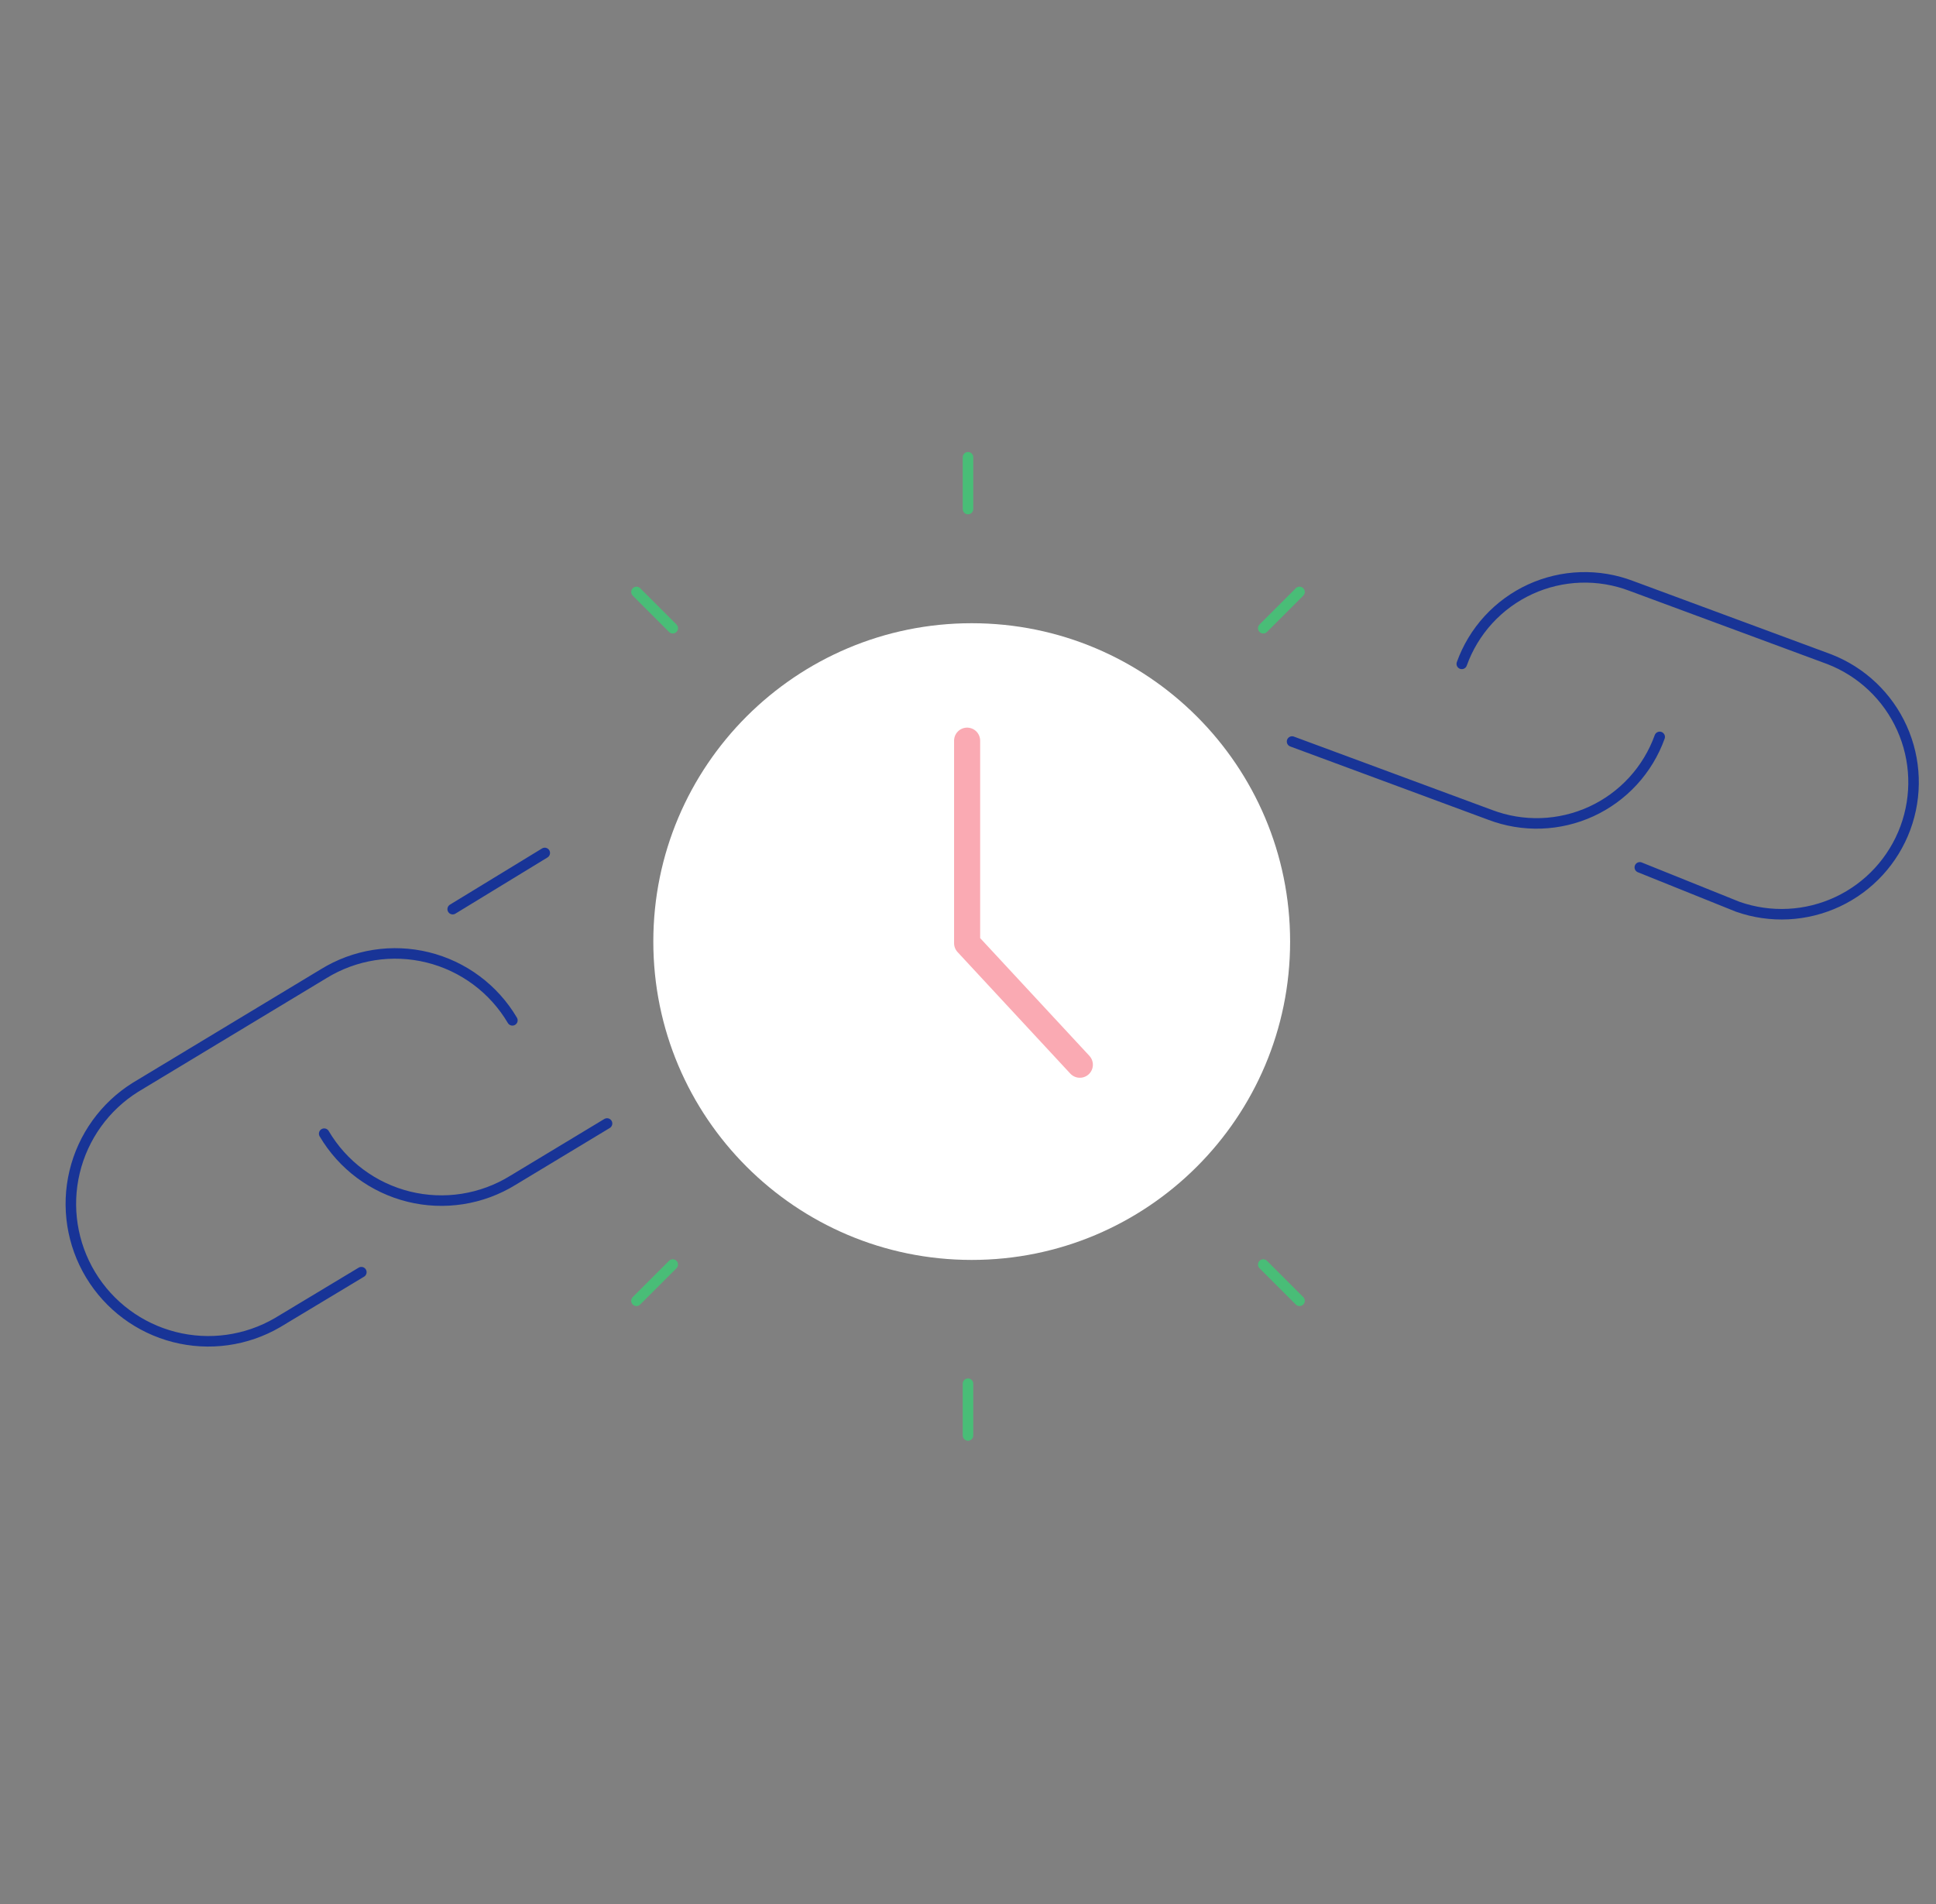<svg width="184" height="181" viewBox="0 0 184 181" fill="none" xmlns="http://www.w3.org/2000/svg">
<rect x="0" y="0" width="184" height="181" fill="#808080" stroke="none"/>
<g clip-path="url(#clip0_1970_2081)">
<path d="M138.93 63.103C139.488 61.549 140.351 60.12 141.467 58.903C142.584 57.686 143.932 56.703 145.433 56.013C146.934 55.324 148.558 54.94 150.209 54.886C151.86 54.831 153.505 55.107 155.049 55.696L173.869 62.665C176.937 63.858 179.414 66.209 180.764 69.212C182.114 72.214 182.23 75.626 181.087 78.713C179.944 81.8 177.634 84.314 174.654 85.713C171.674 87.112 168.263 87.284 165.158 86.191L155.85 82.446" stroke="#183497" stroke-linecap="round" stroke-linejoin="round"/>
<path d="M157.739 70.046C157.18 71.601 156.317 73.028 155.201 74.245C154.084 75.462 152.736 76.444 151.235 77.134C149.734 77.824 148.111 78.207 146.46 78.262C144.809 78.317 143.164 78.042 141.621 77.454L122.8 70.485" stroke="#183497" stroke-linecap="round" stroke-linejoin="round"/>
<path d="M30.81 107.76C31.684 109.242 32.845 110.535 34.225 111.562C35.605 112.59 37.176 113.332 38.847 113.745C40.517 114.158 42.253 114.233 43.953 113.967C45.653 113.7 47.282 113.097 48.746 112.193L57.694 106.792" stroke="#183497" stroke-linecap="round" stroke-linejoin="round"/>
<path d="M48.698 96.987C47.823 95.505 46.662 94.213 45.282 93.186C43.902 92.159 42.331 91.418 40.661 91.005C38.991 90.592 37.255 90.516 35.556 90.782C33.856 91.048 32.227 91.65 30.762 92.553L12.867 103.355C9.961 105.174 7.887 108.063 7.091 111.398C6.295 114.733 6.842 118.247 8.614 121.182C10.386 124.117 13.24 126.238 16.562 127.088C19.883 127.938 23.406 127.448 26.369 125.724L34.343 120.925" stroke="#183497" stroke-linecap="round" stroke-linejoin="round"/>
<path d="M43.023 86.418L51.775 81.077" stroke="#183497" stroke-linecap="round"/>
<path d="M92.353 119.761C109.064 119.761 122.614 106.211 122.614 89.5C122.614 72.789 109.064 59.239 92.353 59.239C75.642 59.239 62.092 72.789 62.092 89.5C62.092 106.211 75.642 119.761 92.353 119.761Z" fill="white"/>
<path d="M91.916 70.403V89.655L102.63 101.206" stroke="#FAAAB3" stroke-width="2.478" stroke-linecap="round" stroke-linejoin="round"/>
<path d="M123.509 56.266L120.061 59.714M92 43.464V48.387M60.491 56.266L63.939 59.714" stroke="#49BD77" stroke-linecap="round" stroke-linejoin="round"/>
<path d="M123.509 123.646L120.061 120.198M92 136.448V131.525M60.491 123.646L63.939 120.198" stroke="#49BD77" stroke-linecap="round" stroke-linejoin="round"/>
</g>
<defs>
<clipPath id="clip0_1970_2081">
<rect width="182.778" height="180" fill="white" transform="translate(0.611 0.783)"/>
</clipPath>
</defs>
</svg>
